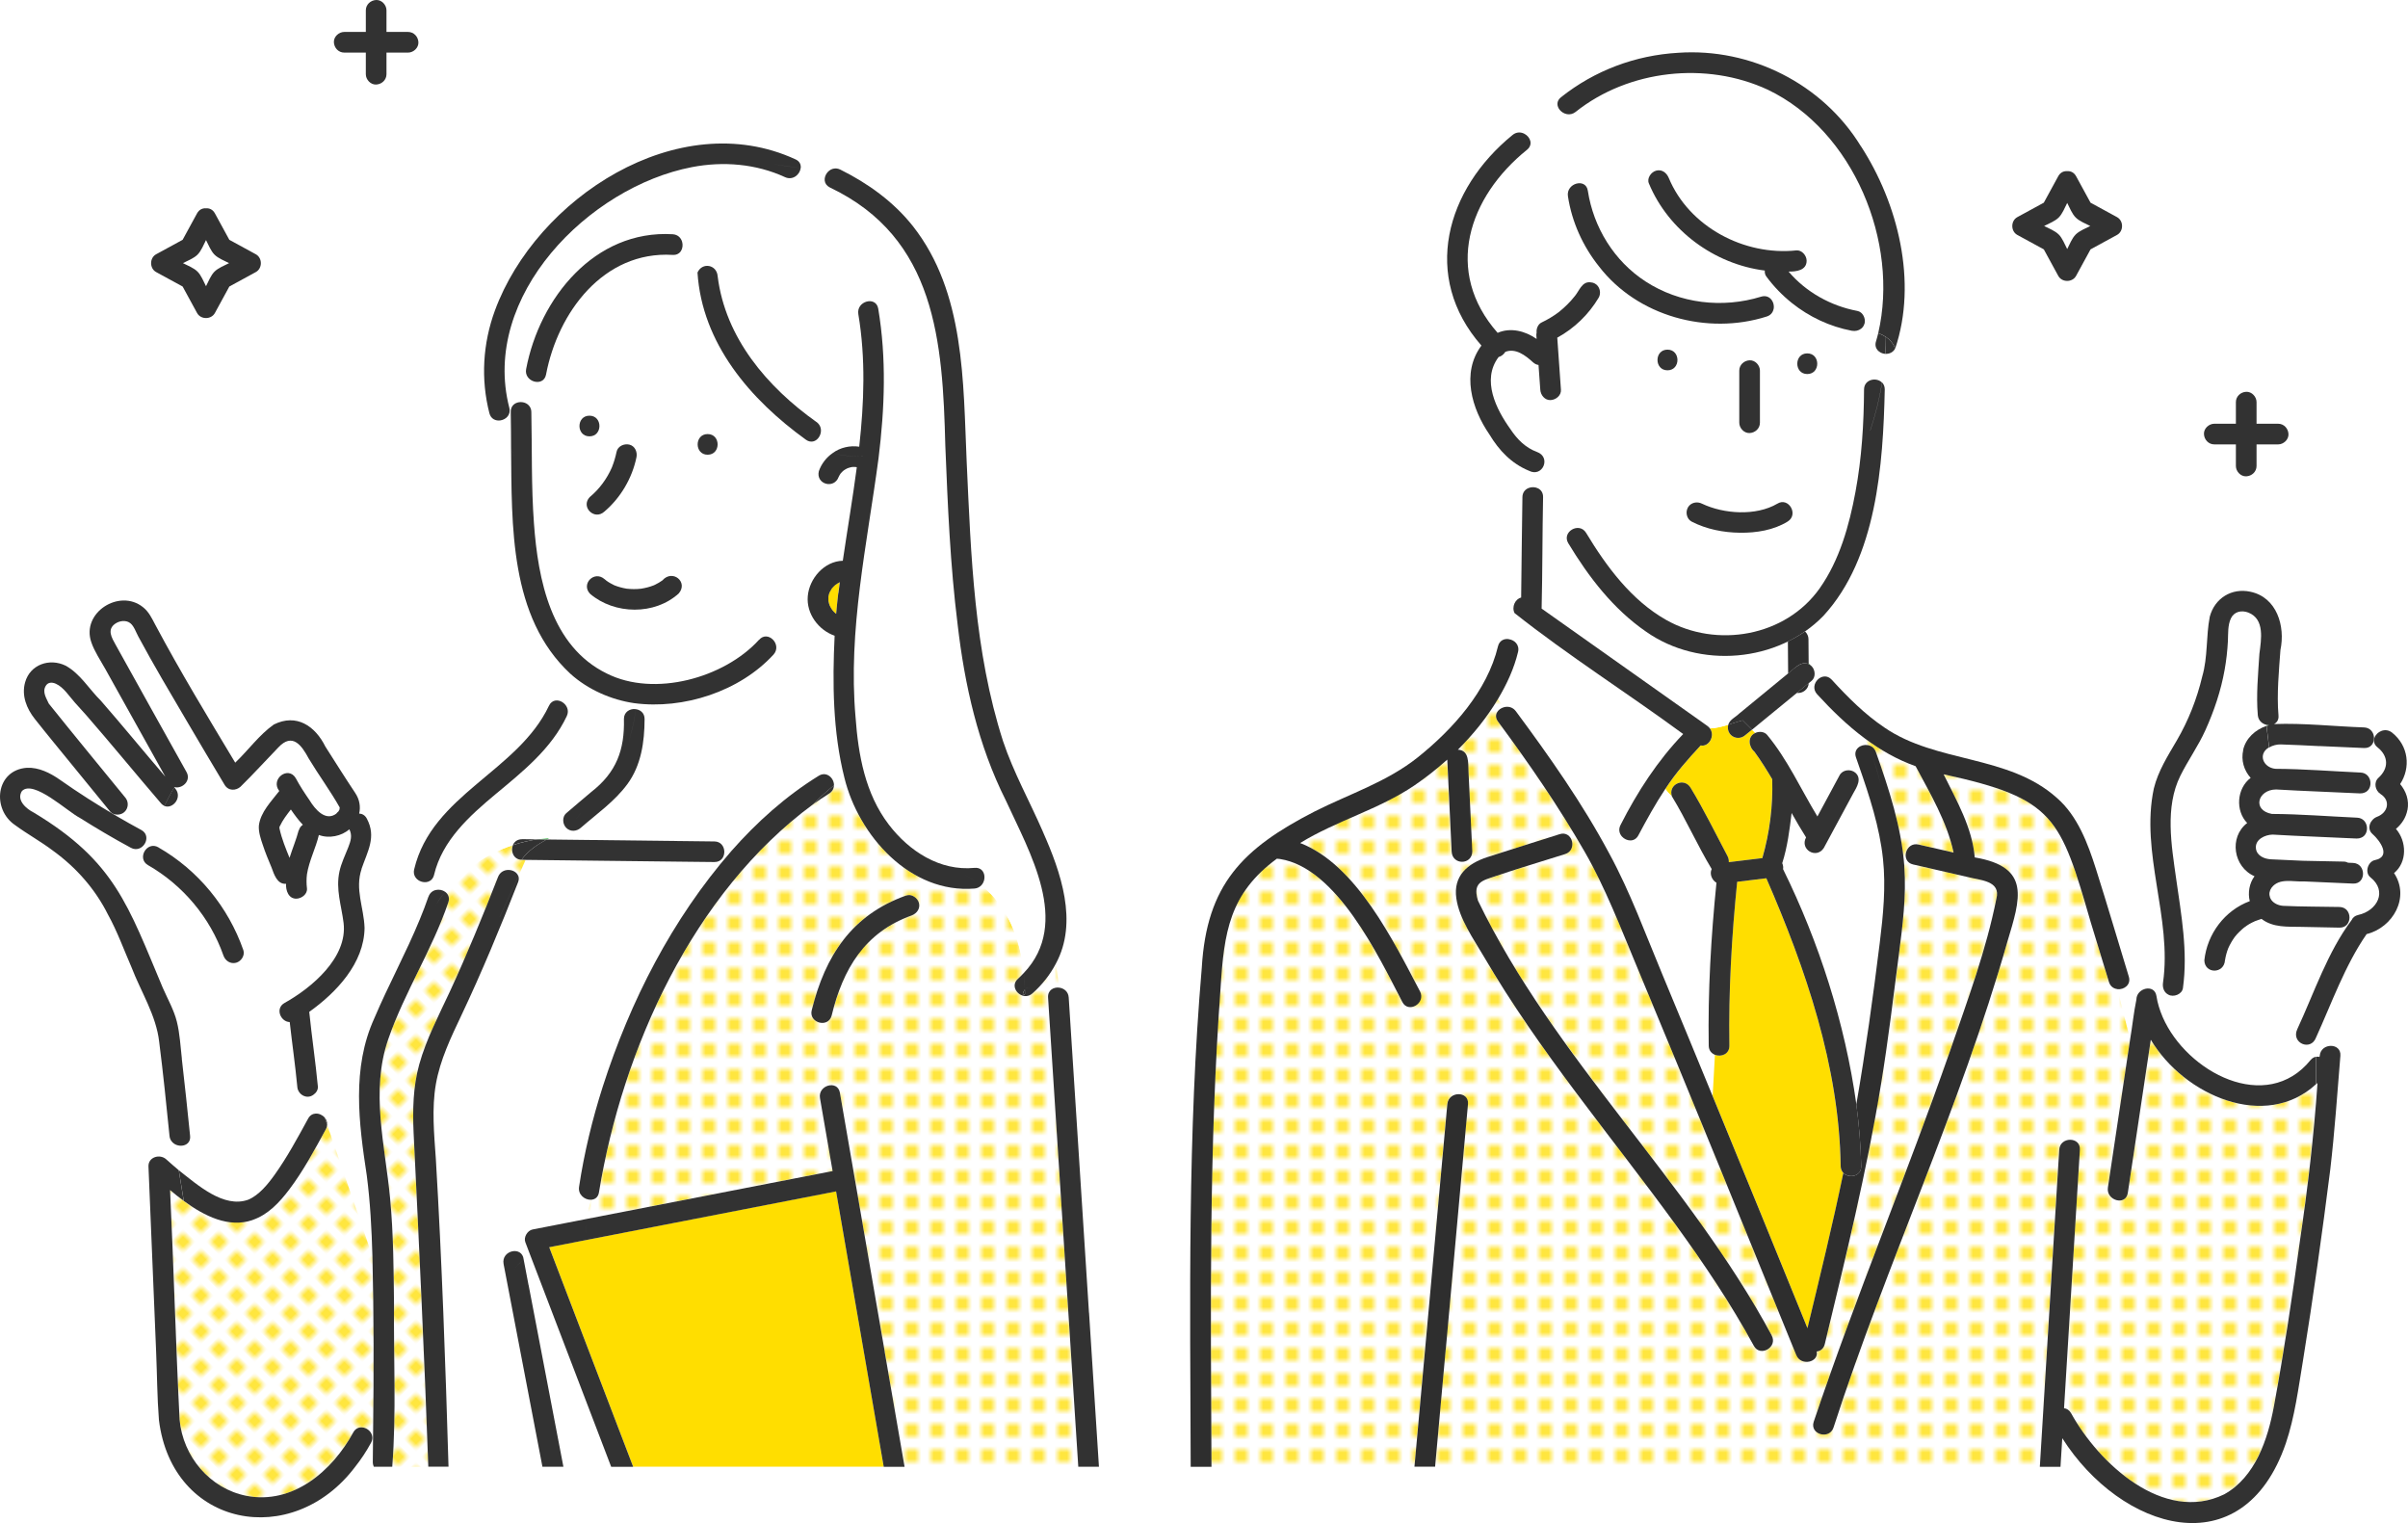 <?xml version="1.0" encoding="UTF-8"?><svg id="_レイヤー_2" xmlns="http://www.w3.org/2000/svg" xmlns:xlink="http://www.w3.org/1999/xlink" viewBox="0 0 380 240.31"><defs><style>.cls-1{fill:none;}.cls-2{fill:#ffde00;}.cls-3{fill:#fff;}.cls-4{fill:#323232;}.cls-5{fill:#6ec878;}.cls-6{fill:#2e2e2e;}.cls-7{fill:url(#_新規パターンスウォッチ_1);}.cls-8{fill:url(#_新規パターンスウォッチ_1-2);}.cls-9{fill:url(#_新規パターンスウォッチ_1-3);}</style><pattern id="_新規パターンスウォッチ_1" x="0" y="0" width="4" height="4" patternTransform="translate(-3814.04 -13476.35) rotate(-90)" patternUnits="userSpaceOnUse" viewBox="0 0 4 4"><g><rect class="cls-1" width="4" height="4"/><rect class="cls-3" width="4" height="4"/><circle class="cls-2" cx="2" cy="2" r="1"/></g></pattern><pattern id="_新規パターンスウォッチ_1-2" patternTransform="translate(1714.6 -8082.86) rotate(-45)" xlink:href="#_新規パターンスウォッチ_1"/><pattern id="_新規パターンスウォッチ_1-3" patternTransform="translate(1714.6 -8082.86) rotate(-45)" xlink:href="#_新規パターンスウォッチ_1"/></defs><g id="design"><g><g><path class="cls-3" d="m326.22,39.3c.39-.75.75-1.71,1.34-2.3.59-.59,1.54-.95,2.3-1.34-.75-.39-1.71-.75-2.3-1.34-.59-.59-.95-1.54-1.34-2.3-.39.75-.75,1.71-1.34,2.3-.59.59-1.54.95-2.3,1.34.75.39,1.71.75,2.3,1.34.59.59.95,1.54,1.34,2.3Z"/><path class="cls-3" d="m32.51,45.15c.39-.75.75-1.71,1.34-2.3.59-.59,1.54-.95,2.3-1.34-.75-.39-1.71-.75-2.3-1.34-.59-.59-.95-1.54-1.34-2.3-.39.75-.75,1.71-1.34,2.3-.59.59-1.54.95-2.3,1.34.75.39,1.71.75,2.3,1.34.59.59.95,1.54,1.34,2.3Z"/><path class="cls-4" d="m349.43,70.12h3.41v3.41c0,.85.75,1.67,1.63,1.63.88-.04,1.63-.72,1.63-1.63v-3.41h3.41c.85,0,1.67-.75,1.63-1.63-.04-.88-.72-1.63-1.63-1.63h-3.41v-3.41c0-.85-.75-1.67-1.63-1.63-.88.04-1.63.72-1.63,1.63v3.41h-3.41c-.85,0-1.67.75-1.63,1.63.04.88.72,1.63,1.63,1.63Z"/><path class="cls-4" d="m318.35,37.07c1.39.76,2.78,1.52,4.18,2.28.76,1.39,1.52,2.78,2.28,4.18.58,1.06,2.23,1.06,2.81,0,.76-1.39,1.52-2.78,2.28-4.18,1.39-.76,2.78-1.52,4.18-2.28,1.06-.58,1.06-2.23,0-2.81-1.39-.76-2.78-1.52-4.18-2.28-.76-1.39-1.52-2.78-2.28-4.18-.34-.61-.87-.83-1.4-.79-.53-.04-1.07.18-1.41.79-.76,1.39-1.52,2.78-2.28,4.18-1.39.76-2.78,1.52-4.18,2.28-1.06.58-1.06,2.23,0,2.81Zm4.23-1.41c.75-.39,1.71-.75,2.3-1.34.59-.59.95-1.54,1.34-2.3.39.75.75,1.71,1.34,2.3.59.59,1.54.95,2.3,1.34-.75.39-1.71.75-2.3,1.34-.59.59-.95,1.54-1.34,2.3-.39-.75-.75-1.71-1.34-2.3-.59-.59-1.54-.95-2.3-1.34Z"/><path class="cls-4" d="m54.32,8.3h3.41v3.41c0,.85.75,1.67,1.63,1.63.88-.04,1.63-.72,1.63-1.63v-3.41h3.41c.85,0,1.67-.75,1.63-1.63-.04-.88-.72-1.63-1.63-1.63h-3.41V1.63c0-.85-.75-1.67-1.63-1.63-.88.04-1.63.72-1.63,1.63v3.41h-3.41c-.85,0-1.67.75-1.63,1.63.04.88.72,1.63,1.63,1.63Z"/><path class="cls-4" d="m24.64,42.93c1.39.76,2.78,1.52,4.18,2.28.76,1.39,1.52,2.78,2.28,4.18.58,1.06,2.23,1.06,2.81,0,.76-1.39,1.52-2.78,2.28-4.18,1.39-.76,2.78-1.52,4.18-2.28,1.06-.58,1.06-2.23,0-2.81-1.39-.76-2.78-1.52-4.18-2.28-.76-1.39-1.52-2.78-2.28-4.18-.34-.61-.87-.83-1.4-.79-.53-.04-1.07.18-1.41.79-.76,1.39-1.52,2.78-2.28,4.18-1.39.76-2.78,1.52-4.18,2.28-1.06.58-1.06,2.23,0,2.81Zm4.23-1.41c.75-.39,1.71-.75,2.3-1.34.59-.59.95-1.54,1.34-2.3.39.75.75,1.71,1.34,2.3.59.59,1.54.95,2.3,1.34-.75.39-1.71.75-2.3,1.34-.59.59-.95,1.54-1.34,2.3-.39-.75-.75-1.71-1.34-2.3-.59-.59-1.54-.95-2.3-1.34Z"/></g><g><path class="cls-5" d="m130.71,94.1s0,.01,0,.02c0,0,0,0,0,0,0,0,0-.01,0-.01Z"/><path class="cls-5" d="m131.87,96.79c-.07-.06-.07-.05,0,0h0Z"/><path class="cls-5" d="m44.07,130.54s0,0,0-.01c-.05.13-.02.09,0,.01Z"/><path class="cls-5" d="m130.72,94.15s0-.03,0-.03c-.05.26,0,.12,0,.03Z"/><path class="cls-5" d="m44.08,130.51s0-.02,0-.02c0,.01,0,.02-.01.03,0,0,0,0,0,0,0,0,0,0,0-.01Z"/><path class="cls-5" d="m101.17,92.89c-.13.01-.09.01,0,0h0Z"/><path class="cls-5" d="m44.1,130.45s0-.07-.02-.08c0,0,0,.06,0,.12,0,0,0,0,0,0,0-.01,0-.02.01-.03Z"/><path class="cls-5" d="m44.08,130.54s0-.01,0-.01c0,0,0,0,0,.01,0,.01,0,.02,0,.04,0,0,0-.02,0-.03Z"/><path class="cls-5" d="m43.45,138.09c.03.28.07.29.03.16-.02-.05-.02-.11-.03-.16Z"/><path class="cls-5" d="m44.06,130.5s0,.01,0,.02c0,0,0,0,0,0,0,0,0-.02-.01-.02Z"/><path class="cls-2" d="m132.52,91.85c-.25.12-.47.27-.7.43-.2.17-.38.36-.55.56-.12.2-.24.41-.36.61-.08.22-.15.44-.19.66,0,0,0,.02,0,.04,0,.15-.01.57,0,.62,0,.01,0,.03,0,.04,0,0,0,0,0,0,.05.23.11.46.18.68.13.27.27.54.45.78.15.18.35.36.53.53.01.01.02.02.04.03,0,0,.02,0,.02.01.15-1.67.34-3.34.57-5Z"/><path class="cls-2" d="m138.78,227.48c-2.28-13.17-4.56-26.34-6.84-39.51-15.09,2.94-30.18,5.88-45.27,8.81,4.42,11.55,8.84,23.1,13.25,34.65h39.53c-.23-1.32-.46-2.64-.68-3.96Z"/><path class="cls-7" d="m169.64,223.38c-1.42-22-2.83-43.99-4.25-65.99-.07-1.15.88-1.66,1.77-1.55l-.54-3.79c-.9,1.74-2.15,3.31-3.68,4.68-1.56,1.39-3.87-.9-2.3-2.3.34-.3.64-.61.94-.93-.55-5.29-2.51-10.56-6.73-13.81-.26.27-.61.47-1.06.51-10.15.84-18.3-8.32-20.55-17.49-.56.38-1.1.78-1.63,1.2,0,.49-.23.97-.76,1.31-.89.55-1.75,1.13-2.59,1.73-.36.36-.72.71-1.08,1.07.36-.36.72-.72,1.08-1.07-18.85,13.9-30.01,38.51-33.73,61.18-.12.81-.67,1.16-1.28,1.17-.26,1.01-.6,2-.75,3.03,12.96-2.52,25.93-5.05,38.89-7.57-.66-3.83-1.33-7.67-1.99-11.5-.36-2.05,2.78-2.93,3.14-.87,3.41,19.68,6.81,39.35,10.22,59.03h27.4c-.17-2.69-.35-5.37-.52-8.06Zm-25.77-78.94c-3.14,1.21-5.89,2.94-8.02,5.54-2.34,2.87-3.67,6.66-4.61,10.27-.53,2.03-3.67,1.16-3.14-.87,1.1-4.2,2.67-8.32,5.45-11.7,2.48-3.02,5.85-4.99,9.45-6.37.83-.32,1.79.35,2,1.14.25.91-.32,1.69-1.14,2Z"/><path class="cls-8" d="m58.87,203.27c-.03-1.69-.06-3.37-.1-5.06l-7.15-20.76c-.01.23-.06.46-.19.7-1.78,3.26-3.56,6.59-5.81,9.56-4.63,6.56-10.32,6.57-16.63,1.77l.1.59-.1-.59c-.74-.55-1.46-1.12-2.15-1.7.57,12.07.89,24.16,1.5,36.22.53,5.81,4.78,10.89,10.53,12.02,7.36,1.44,13.58-3.94,16.87-9.99.69-1.28,2.25-.88,2.82.09l.31-.34c.1-7.5.11-15.01,0-22.51Z"/><path class="cls-3" d="m127.18,69.39c-8.79-6.34-16.4-15.2-17.12-26.39-.37-2.42.6-4.85,3.12-6.36-1.85.62-3.69,1.23-5.54,1.5.29.96-.2,2.15-1.49,2.08-10.91-.64-18.12,9.07-19.98,18.88-.2,1.08-1.16,1.35-1.96,1.07-.3,1.28-.55,2.54-.76,3.8.24.26.39.6.4,1.04.12,5.86-.01,11.72.41,17.56.65,8.89,2.69,19.41,11.51,23.71,7.5,3.76,18.5.71,24-5.32,1.38-1.59,3.67.73,2.3,2.3-5.35,5.85-14.25,8.72-22.01,7.69.09.31.14.62.16.93.77.05,1.5.57,1.5,1.56-.01,3.6-.53,7.32-2.72,10.28-2,2.72-4.83,4.69-7.35,6.89-.66.58-1.65.66-2.3,0,0,0,0,0,0,0-.83.61-1.73,1.1-2.63,1.6.59-.04,1.18-.07,1.77-.07-.6,0-1.19.03-1.77.07-.15.08-.3.17-.46.26,8.83.1,17.65.21,26.48.31,1,.01,1.52.76,1.56,1.54h1.1c4.03-4.59,8.6-8.68,13.81-11.9,1.25-.77,2.42.37,2.41,1.51.52-.42,1.06-.82,1.63-1.2-1.84-7.26-1.91-14.96-1.54-22.4-2.55-.89-4.47-3.46-4.24-6.22.23-2.81,2.6-5.54,5.53-5.61.72-4.91,1.56-9.83,2.21-14.76-.06-.01-.11-.02-.17-.03-.2-.02-.41-.02-.61,0-.23.04-.46.11-.68.19-.22.1-.42.23-.62.36-.16.14-.31.29-.46.45-.12.18-.23.36-.32.55-.72,2.01-3.64,1.17-3.13-.9.4-1.16,1.17-2.16,2.18-2.85-1.19-.34-2.29-.91-3.13-1.83-.34.06-.71,0-1.08-.27Zm-34.16-3.79c2.1,0,2.1,3.26,0,3.26s-2.1-3.26,0-3.26Zm.05,12.83c1.53-1.27,2.72-2.9,3.51-4.72,0,0,0,0,0,0,0,0,0,0,0-.01.31-.78.55-1.58.72-2.41.18-.89,1.19-1.32,2-1.14.9.2,1.31,1.17,1.14,2-.68,3.3-2.51,6.4-5.07,8.58-.69.59-1.61.64-2.3,0-.61-.56-.65-1.75,0-2.3Zm14.05,15.21c-3.81,3.48-10.15,3.36-14.01.06-1.46-1.56.68-3.74,2.3-2.3,0,0,.27.21.24.2.4.3.85.54,1.29.76.63.25,1.29.43,1.96.54.76.08,1.52.08,2.27,0,.7-.11,1.36-.28,2.02-.54.07-.03.22-.1.21-.1.4-.19.77-.42,1.13-.67,1.59-1.82,4.13.25,2.58,2.06Zm4.56-21.89c-2.1,0-2.1-3.26,0-3.26s2.1,3.26,0,3.26Z"/><path class="cls-3" d="m164.7,141.64c-2.18-10.08-8.68-18.59-10.97-28.66-3.44-13.93-3.94-28.36-4.55-42.63-.43-16.45-1.45-32.78-18.22-40.77-1-.5-1-1.52-.49-2.24-1.32-.38-2.72-.62-4.12-.82-.11,1-1.24,2-2.47,1.43-4.58-2.11-9.77-2.52-14.69-1.58-16.28,3.13-33.36,20.35-28.82,37.96.28,1.1-.51,1.86-1.38,2,.47,1.51,1.14,2.93,1.65,4.33,0-1.9,0-3.79-.05-5.65-.03-1.66,1.98-2,2.85-1.04.21-1.25.46-2.51.76-3.8-.74-.25-1.36-.96-1.18-1.94,2.13-11.19,10.83-22,23.12-21.27.81.05,1.3.57,1.49,1.18,1.85-.27,3.69-.89,5.54-1.5-2.52,1.51-3.49,3.94-3.12,6.36.76-1.68,3.03-1.25,3.18.57,1.21,9.76,7.83,17.49,15.58,23.01,1.32.94.62,2.85-.56,3.08.84.92,1.94,1.49,3.13,1.83,1.19-.88,2.75-1.23,4.19-1.01.78-6.96,1.03-13.93-.14-20.91-.34-2.05,2.8-2.93,3.14-.87,1.31,7.84,1.02,15.74.05,23.6-1.8,13.56-4.84,27.08-3.63,40.84.43,5.98,1.52,12.08,5.24,16.96,3.21,4.22,8.07,7.37,13.53,6.84,1.63-.16,1.97,1.79,1.06,2.75,4.22,3.26,6.18,8.52,6.73,13.81,3.07-3.27,4.02-7.33,3.12-11.86Z"/><path class="cls-2" d="m268.38,117.63c-2.02,2.19-3.98,4.39-5.57,6.85.27.43.62.81,1.02,1.18-.63-1.87,1.87-3.06,2.93-1.39,2.13,3.51,3.94,7.2,5.85,10.83.16.3.22.62.2.94,1.76-.21,3.53-.43,5.29-.64,1.16-4.05,1.69-8.27,1.56-12.45-.88-1.48-1.79-2.96-2.81-4.34-.92-.79-1.13-2.38.14-2.96-.17-.17-.34-.34-.51-.51l-1.03.84c-1.25,1.12-3.13.04-2.72-1.62-.96.3-1.92.54-2.9.58.87,1.15-.14,2.97-1.45,2.69Z"/><path class="cls-3" d="m297.15,135.55c-.54-5.05-2.15-9.97-3.82-14.75-.13.41-.33.77-.57,1.11,1.11.94.25,2.31-.33,3.3-1.54,2.86-3.09,5.73-4.63,8.59-1.16,1.81-3.84.25-2.8-1.67-.8-1.26-1.55-2.55-2.28-3.85-.32,2.66-.66,5.36-1.48,7.92.13.3.19.62.13.94,5.67,11.5,9.77,24.31,11.57,37.13,1.46-8.46,2.64-16.96,3.7-25.5.54-4.39.98-8.81.51-13.23Z"/><path class="cls-3" d="m293.71,51.87c.96.2,1.88.39,2.69.7,3.32-14.34-3.89-31.92-17.42-38.4-9.7-4.5-21.96-3.17-30.34,3.5-.87.69-1.93.35-2.49-.31-2.24.93-4.09,2.21-5.57,3.78.9.48,1.4,1.66.41,2.5-9.28,7.51-13.19,19.18-4.65,28.9,2.05-.9,4.38-.28,6.15.96-.01-.33-.09-.67,0-.99-.07-.63.22-1.34.79-1.61.95-.45,1.85-.99,2.69-1.62.94-.74,1.79-1.59,2.54-2.53.7-.83,1.12-2.31,2.42-2.19.53-.82,1.02-1.64,1.43-2.49-2.55-3.2-4.29-7.02-4.91-11.09-.31-2.05,2.83-2.93,3.14-.87.89,5.8,4.15,11.11,9.11,14.32,5.38,3.49,12.14,4.28,18.24,2.4,1.38-.42,2.21.91,1.96,2,1.02-.15,1.97-.44,2.89-1-1.52-1.21-2.88-2.62-4.04-4.2-.2-.27-.26-.59-.23-.92-7.94-1-15.19-6.28-18.3-13.76-.34-.82.37-1.79,1.14-2,.92-.26,1.67.33,2,1.14,3.22,7.75,11.95,12.31,20.13,11.44.88-.09,1.63.82,1.63,1.63,0,1.54-1.66,1.72-2.85,1.71,2.73,3.23,6.64,5.41,10.85,6.21,1.24.24,1.6,2.1.61,2.81Z"/><path class="cls-3" d="m243.52,78.45c-.12,5.86-.1,11.73-.23,17.59,8.52,6.03,17.03,12.05,25.55,18.08.08.05.15.1.22.16.27.19.6.39.78.66.98-.04,1.93-.29,2.9-.58.23-.81,1.14-1.18,1.71-1.75,2.57-2.11,5.15-4.22,7.72-6.34-.01-1.69-.03-3.37-.04-5.06-15.11,7.04-27.21-2.68-34.64-15.48-1.09-1.8,1.73-3.44,2.81-1.64,3.19,5.29,7.14,10.62,12.62,13.73,7.98,4.52,18.85,2.65,24.24-4.98,3.14-4.44,4.67-9.94,5.65-15.23.98-5.32,1.32-10.74,1.35-16.14,0-1.63,1.97-1.99,2.84-1.09.25-1.51.41-3.02.5-4.54-.94-.07-1.83-.83-1.46-1.99.13-.43.24-.86.35-1.29-.81-.3-1.73-.5-2.69-.7-.4.31-.94.43-1.47.33-3.49-.66-6.73-2.19-9.46-4.38-.93.55-1.88.84-2.89,1-.12.5-.46.95-1.09,1.14-9.35,2.97-20.39-.05-26.44-7.9-.41.85-.9,1.67-1.43,2.49,1.2-.03,1.95,1.43,1.34,2.43-1.56,2.62-3.84,4.84-6.53,6.3.19,2.74.39,5.48.58,8.22.06.91-.8,1.59-1.63,1.63-.92.04-1.57-.78-1.63-1.63-.09-1.3-.18-2.61-.28-3.91-.3-.04-.61-.17-.89-.44-1.19-1.07-2.73-2.26-4.35-1.63-.23.38-.61.69-1.04.81-.02.02-.04.04-.06.06-2.63,3.58-.36,8.17,1.91,11.33,1.04,1.58,2.37,2.92,4.18,3.59,2.3.82.89,4.1-1.26,2.97l-.07,2.74c.97-.41,2.33.07,2.31,1.43Zm41.69-22.69c2.1,0,2.1,3.26,0,3.26s-2.1-3.26,0-3.26Zm-10.73,2.72c0-.91.75-1.59,1.63-1.63.88-.04,1.63.78,1.63,1.63v8.22c-.08,2.13-3.18,2.15-3.26,0v-8.22Zm-8.1,21.59c.46-.79,1.45-.99,2.23-.58,3.43,1.62,8.5,1.96,11.87,0,1.79-1.11,3.42,1.71,1.64,2.81-2.21,1.37-4.96,1.8-7.52,1.77-2.62-.04-5.3-.55-7.64-1.76-.78-.41-1.01-1.5-.58-2.23Zm-3.22-24.9c2.1,0,2.1,3.26,0,3.26s-2.1-3.26,0-3.26Z"/><path class="cls-5" d="m285.71,104.97l-.3-.36c0,.06,0,.12,0,.18.1.05.2.11.3.18Z"/><path class="cls-3" d="m285.88,107.41c-.15.12-.3.25-.45.37-.02.96-.95,1.68-1.89,1.55-2.36,1.93-4.71,3.87-7.07,5.8.17.17.34.34.51.51.61-.29,1.41-.23,1.86.3,3.23,3.89,5.33,8.58,7.94,12.88,1.17-2.17,2.33-4.33,3.5-6.5.47-.89,1.73-1.03,2.47-.42.24-.34.44-.71.57-1.11-.15-.42-.3-.85-.44-1.27-.46-1.32.77-2.13,1.85-1.95-.16-.36-.32-.72-.48-1.08-2.72-2.03-5.18-4.43-7.5-6.95-.88-.96-.33-2.21.56-2.65l-1.18-1.4c.32.62.29,1.47-.26,1.93Z"/><path class="cls-5" d="m358.05,114.42c-.13,0-.26-.03-.39-.06l.02.18c.12-.04.24-.09.37-.13Z"/><path class="cls-3" d="m375.13,128.88c1.71-.65,2.2-2.56.55-3.59-.85-.53-1.13-1.83-.33-2.56,1.66-1.52,1.58-3.43-.16-4.82-.55-.44-.65-.99-.48-1.48h-.06c.02.83-.5,1.65-1.57,1.6-2.34-.1-4.69-.21-7.03-.31-2.05-.09-4.1-.23-6.14-.27-.58-.01-1.26.15-1.81.48l.03.26-.03-.26c-1.82,1.07-.91,3.2,1,3.39,4.47.02,8.96.39,13.44.59,1.85.08,2.06,2.63.64,3.16-.21.09-.45.14-.73.13-4.41-.22-8.83-.36-13.24-.62-2.89.02-3.84,3.28-.66,3.86,4.47.02,8.97.39,13.44.59,1.85.08,2.06,2.63.64,3.16-.21.09-.45.14-.73.13-4.41-.22-8.83-.36-13.24-.62-1.22.03-2.81.77-2.63,2.21.14,1.16,1.36,1.64,2.38,1.69,1.66.08,3.33.16,5,.23,2.15.04,4.29.09,6.44.13.28,0,.53.07.73.18.26.01.52.02.78.03,2.09.09,2.1,3.35,0,3.26-2.57-.11-5.14-.23-7.7-.34-1.75.1-3.93-.61-5.15.97,0,.02-.18.31-.22.38-.1.34-.16.39-.12.88-.02-.24.07.27.1.34.07.13.14.26.22.39-.02-.03-.12-.14,0,0,.4.52,1.09.83,1.81.89,2.97.14,5.95.12,8.92.18,2.1.04,2.1,3.3,0,3.26-2.01-.04-4.01-.08-6.02-.12-2.17-.05-4.47.15-6.29-1.26-.38.15-.79.25-1.17.41.04,0,.06-.02.09-.02.09-.03.15-.04,0,0-.57.24-1.13.56-1.61.95-.03.03-.04.05-.04.04.02-.02.07-.07.11-.12-.57.48-1.14.99-1.6,1.59-.4.55-.74,1.14-1.02,1.76-.24.61-.41,1.26-.52,1.91,0,0,0-.01,0-.02.03-.15.1-.26,0,0-.13,2.21-3.19,2.21-3.27.05.44-4.19,3.23-7.89,7.17-9.35-.34-1.3-.07-2.83.75-3.93-3.35-1.44-4.09-6.15-1.16-8.4-1.9-1.94-1.65-5.46.55-7.12-2.6-2.81-1.04-7.13,2.51-8.2l-.02-.18c-.66-.15-1.27-.65-1.36-1.5-.28-3.22.05-6.49.25-9.71.28-2.24.89-5.48-1.76-6.51-1.06-.4-2.23-.15-2.74.93-.5,1.08-.41,2.42-.47,3.58-.07,1.52-.25,3.05-.52,4.55-.58,3.28-1.66,6.47-3.03,9.5-1.13,2.51-2.74,4.74-3.96,7.21-2.45,4.95-1.4,10.96-.66,16.21.81,5.72,1.87,11.52,1.07,17.3-.15.98-1.49,1.47-2.29,1.02l-.9,3.54c3.8,8.72,16.37,15.34,23.34,6.77.26-.32.56-.47.86-.52v-3.01c-.83,2.19-3.97.84-2.95-1.34,2.69-5.81,4.72-12.06,8.59-17.24.17-.36.5-.66,1.03-.78,3-.67,4.65-3.77,1.92-5.94-.95-.75-.41-2.49.72-2.72,2.62-.54.78-3.09-.39-4.11-1-.88-.34-2.32.72-2.72Z"/><path class="cls-7" d="m365.49,171.08v.56-.56c-7.98,7.36-20.78,1.84-26.08-7.01-1.21,8.06-2.42,16.13-3.63,24.19-.31,2.07-3.45,1.18-3.14-.87,1.17-7.8,2.34-15.6,3.51-23.4l-2.01-7.92c-.58-.06-1.12-.41-1.34-1.12-.96-3.14-1.91-6.27-2.87-9.41-4.79-16.54-5.68-19.57-23.22-23.36,2.05,4.13,4.54,8.43,4.91,13.11,8.92,1.52,7.2,6.46,5.15,13.3-7.43,26.12-19.07,50.84-27.43,76.64-.63,2-3.77,1.14-3.14-.87,6.65-19.8,14.75-39.09,21.62-58.82,2.69-7.81,5.6-15.61,7.21-23.72.76-2.88-2.56-2.92-4.5-3.44-2.88-.66-5.77-1.33-8.65-1.99-2.05-.47-1.17-3.61.87-3.14,1.84.42,3.69.84,5.53,1.26-1.06-4.91-3.67-9.25-5.99-13.62-2.94-1.05-5.59-2.57-8.04-4.4.16.35.32.71.48,1.08.55.09,1.06.43,1.29,1.09,2.05,5.84,4.02,11.83,4.49,18.04.35,4.67-.26,9.34-.86,13.96-2.23,20.78-6.61,41.2-11.69,61.44-.18.73-.7,1.09-1.27,1.15.36,1.72-2.5,2.37-3.23.56-8.36-20.53-16.71-41.07-25.25-61.53-2.51-6-4.85-12.15-8.09-17.8-4.1-7.15-8.82-13.99-13.72-20.62-.75-1.02-.02-2,.94-2.27l-.98-1.34c-1.73,2.9-3.9,5.59-6.33,8.01,1.83.1,1.6,2.12,1.67,3.44.2,4.21.4,8.43.6,12.64-.07,2.14-3.14,2.16-3.26,0-.23-4.84-.47-9.67-.69-14.51-1.66,1.49-3.41,2.86-5.2,4.08-5.57,3.78-12.29,5.54-18.02,9.08,8.83,3.37,14.72,15.43,18.93,23.43.94,1.87-1.87,3.52-2.81,1.64-3.81-7.35-10.37-21.14-19.3-22.55-.16-.02-.33-.03-.49-.05-7.5,5.54-8.32,11.63-8.88,20.36-1.85,25.14-1.55,50.4-1.44,75.6h32.05c1.13-12.47,2.26-24.95,3.39-37.42.6-6.6,1.2-13.2,1.79-19.8.19-2.07,3.45-2.09,3.26,0-1.73,19.07-3.46,38.15-5.19,57.22h95.43c1.02-16.68,2.04-33.36,3.06-50.04.13-2.09,3.39-2.09,3.26,0-.83,13.6-1.66,27.2-2.5,40.79.43.05.83.29,1.11.78,4.33,7.9,14.62,17.46,24.16,12.81,4.91-2.71,6.89-8.71,7.85-13.89,1.61-8.7,2.92-17.45,4.12-26.22,1.21-8.23,2.18-16.5,2.76-24.8-.07.07-.15.13-.22.2Zm-88.71,41.3c-12.05-21.91-30.05-39.81-42.6-61.4-1.64-2.8-3.89-5.94-4.36-9.21-.51-3.57,1.77-5.49,4.9-6.51,3.79-1.24,7.61-2.42,11.41-3.62,2.01-.64,2.86,2.51.87,3.14-3.94,1.25-7.91,2.42-11.82,3.76-.75.26-1.69.55-2.04,1.35-.31.69-.11,1.55.09,2.23.5,1.69,1.54,3.27,2.39,4.8,12.62,22.65,31.56,41.05,43.98,63.82,1,1.84-1.81,3.49-2.81,1.64Z"/><path class="cls-3" d="m269.64,164.99c-.14-8.57.36-17.18,1.22-25.71-.72-.41-1.13-1.42-.75-2.16-2.24-3.71-4.01-7.75-6.28-11.47-.39-.37-.74-.75-1.02-1.18-1.57,2.35-2.93,4.84-4.26,7.33-.61,1.14-1.91.95-2.58.21l-2.01,2.65c3.32,6.09,5.71,12.69,8.38,19.08,2.66,6.39,5.3,12.79,7.93,19.19l.36-6.5c-.54-.21-.98-.69-.99-1.44Z"/><path class="cls-2" d="m290.46,184c-.21-15.69-5.53-31.21-11.73-45.42-1.53.19-3.07.37-4.6.56-.87,8.57-1.37,17.24-1.23,25.86.02,1.34-1.3,1.82-2.27,1.44l-.36,6.5c5.02,12.2,10,24.41,14.97,36.63,1.95-8.15,3.96-16.29,5.66-24.49-.25-.26-.42-.61-.43-1.08Z"/><path class="cls-3" d="m260.63,121.9c1.52-2.15,3.22-4.14,4.99-6.07-8.77-6.45-18.12-12.35-26.61-19.08l-.95,4.09c.89.12,1.73.88,1.46,2.01-.63,2.63-1.78,5.09-3.16,7.41l.98,1.34c.64-.17,1.38-.04,1.87.63,5.29,7.16,10.54,14.58,14.74,22.45l2.01-2.65c-.42-.46-.61-1.14-.23-1.85,1.5-2.83,3.04-5.65,4.89-8.27Z"/><path class="cls-3" d="m79.46,199.44c-.4-2.17,2.95-2.91,3.17-.7.32-.28.66-.56.98-.88-.24-.62-.48-1.25-.71-1.87-.3-.78.33-1.85,1.14-2,2.82-.55,5.64-1.1,8.46-1.65.15-1.04.49-2.03.75-3.03-.95.02-2.05-.79-1.86-2.04.81-5.36,2.09-10.64,3.74-15.81,4.33-13.49,10.93-26.43,20.27-37.15h-1.1c.05.85-.47,1.73-1.56,1.72-1.26-.01-2.51-.03-3.77-.04-8.67-.1-17.34-.2-26.01-.3l-1.16,2.55c.1.28.1.62-.05,1-2.78,7.09-5.7,14.14-8.96,21.03-1.64,3.46-3.33,6.98-4,10.78-.69,3.88-.28,7.94-.01,11.84.96,16.17,1.52,32.38,2,48.56h14.82c-2.04-10.67-4.09-21.34-6.13-32Z"/><path class="cls-9" d="m67.11,218.79c-.48-13.35-1.24-26.69-1.84-40.03-.16-3.63-.1-7.28.89-10.8,1.12-4,3.09-7.72,4.82-11.47,2.75-5.94,5.23-12.02,7.62-18.12.61-1.56,2.77-1.31,3.19-.13l1.16-2.55c-.22,0-.44,0-.66-.02-.14.19-.27.38-.4.59.12-.21.26-.4.4-.59-1.28-.07-1.73-1.39-1.35-2.32-4.24,1.4-7.96,3.96-10.7,7.38.48.34.75.92.5,1.65-2.52,7.46-6.9,14.15-9.47,21.57-2.86,8.24-.49,16.85.29,25.23.52,5.53.54,11.12.61,16.67-.07,8.5.38,17.15-.28,25.59h5.7c-.24-4.21-.29-8.44-.48-12.65Z"/><path class="cls-5" d="m86.15,132.47s.07,0,.11,0c.15-.09.3-.17.46-.26-.68.05-1.35.13-2.02.24.49,0,.97.01,1.46.02Z"/><path class="cls-3" d="m100.06,110.95c-3.6-.52-7.31-2.15-10.07-4.64-.19,1.66-.6,3.13-1.24,4.49.68.42,1.13,1.29.7,2.21-2.43,5.15-6.93,8.73-11.21,12.29-4.14,3.44-8.44,7.31-9.73,12.75-.28,1.17-1.42,1.38-2.26.97v6.05c.48-1.17.94-2.35,1.35-3.55.42-1.25,1.83-1.37,2.64-.79,2.75-3.42,6.46-5.98,10.7-7.38.53-1.41,2.54-.79,3.75-.9.67-.11,1.34-.19,2.02-.24.9-.5,1.8-1,2.63-1.6-.59-.59-.66-1.72,0-2.3,1.3-1.14,2.65-2.22,3.96-3.36,3.95-3.07,5.27-6.62,5.15-11.52,0-1.1.91-1.62,1.76-1.56-.02-.31-.07-.62-.16-.93Z"/><path class="cls-3" d="m54.91,133.75c.39-1,.68-1.88.18-2.87-1.22,1.08-3.2,1.5-4.81.9-.5,2.11-1.54,4.04-1.88,6.2-.08.74-.08,1.48,0,2.22.1.91-.83,1.59-1.63,1.63-1.28.04-1.73-1.3-1.67-2.35-1.43.12-1.9-1.52-2.29-2.57-.5-1.18-.98-2.37-1.39-3.59-.31-.94-.68-2.02-.61-3.02.26-2.15,1.96-3.82,3.22-5.46-1.46-1.86,1.42-4.05,2.61-2.01.63,1.19,1.38,2.33,2.15,3.44.86,1.43,2.54,3.45,4.29,2.11-.18.14.26-.32.26-.28.07-.1.13-.2.18-.3.03-.07.03-.28.05-.36-1.45-2.58-3.35-5.16-4.9-7.74-1.13-2.11-2.58-4.09-4.78-1.74-2.01,2.06-3.94,4.2-5.98,6.21-.7.61-1.89.72-2.51-.31-2.02-3.37-4.03-6.76-6.02-10.15-2.58-4.39-5.19-8.77-7.6-13.26-.35-.64-.65-1.6-1.23-2.07-.68-.55-1.7-.42-2.39.05-1.36.93-.57,2.23.05,3.34,3.72,6.7,7.45,13.38,11.18,20.07.79,1.41-.7,2.7-1.89,2.39,0,0,0,.01-.01.02,1.42,1.3-.11,3.56-1.58,2.93,0,.01-.01.03-.02.04,0-.01.01-.03.02-.04-.2-.09-.39-.23-.56-.43-3.95-4.6-7.78-9.29-11.76-13.86-.6-.67-1.21-1.33-1.81-2.01-.88-.99-1.76-2.41-3-2.97-.63-.29-1.26-.23-1.6.33-.58.97.09,1.93.48,2.8,3.96,4.94,7.99,9.84,12,14.74,1,1.09.25,2.88-1.3,2.77.02.09.05.18.08.27,1.26.74,2.53,1.46,3.82,2.15,1.85,1,.2,3.81-1.64,2.81-2.74-1.48-5.43-3.07-8.07-4.73-1.92-.97-7.3-6.09-9.12-4.22-.91,1.44.68,2.81,1.91,3.42.98.61,1.95,1.25,2.9,1.92,10.26,6.58,12.93,15.15,17.42,25.72.75,1.72,1.76,3.51,2.22,5.34.47,1.88.56,3.92.79,5.84.47,4.05.9,8.11,1.31,12.18.15,1.48-1.44,1.89-2.45,1.28l.67,4.15c2.9,2.26,7.07,6.04,10.95,4.64,1.7-.71,3.1-2.44,4.18-3.95,1.99-2.79,3.63-5.83,5.27-8.84.29-.53.73-.77,1.19-.8l-.39-2.93c-1.08.79-2.51-.06-2.55-1.32-.32-3.39-.8-6.77-1.19-10.15-1.43-.03-2.36-2.16-.81-3.02,4.26-2.38,9.96-7.15,9.31-12.62-.33-2.77-1.27-5.32-.65-8.13.29-1.32.89-2.53,1.38-3.78Zm-17.65,18.17c-.89.24-1.71-.31-2-1.14-2.1-6-6.4-11.1-11.9-14.26-1.82-1.05-.18-3.86,1.64-2.81,6.25,3.6,11.01,9.41,13.4,16.2.29.83-.33,1.78-1.14,2Z"/><path class="cls-5" d="m27.48,124.21s.01.02.02.03c0,0,0-.01.01-.02-.01,0-.02,0-.03,0Z"/><path class="cls-3" d="m83.62,197.86c-.32.31-.66.6-.98.88,2.09,10.9,4.18,21.8,6.27,32.7h7.56c-4.28-11.19-8.56-22.38-12.84-33.58Z"/><path class="cls-5" d="m45.69,135.37s0,0,0,0c0,0,0-.01,0-.02,0,0,0,0,0,.02Z"/><path class="cls-5" d="m44.08,130.59c.01.12.02.14.02.13,0-.04-.01-.1-.02-.15,0,0,0,.02,0,.02Z"/><path class="cls-6" d="m283.54,109.33c.93.14,1.86-.58,1.89-1.55-.63.52-1.26,1.03-1.89,1.55Z"/><path class="cls-6" d="m282.17,106.27c.94-.68,1.97-2.06,3.25-1.48,0-1.32-.02-2.64-.03-3.96,0-.45-.22-.89-.54-1.2-.86.6-1.77,1.12-2.71,1.58.01,1.69.02,3.38.04,5.06Z"/><path class="cls-6" d="m238.07,100.84l-1.83,7.9,1.83-7.9c-.72-.09-1.46.23-1.68,1.15-1.68,7.02-7.1,13.05-12.59,17.46-4.91,3.94-10.87,5.82-16.42,8.63-11.3,5.81-16.96,11.5-17.73,24.62-2.25,26.17-1.84,52.51-1.75,78.75h3.28c-.12-25.2-.41-50.46,1.44-75.6.55-8.72,1.38-14.84,8.88-20.36.16.03.33.03.49.05,8.93,1.41,15.49,15.19,19.3,22.55.94,1.87,3.75.23,2.81-1.64-4.21-7.99-10.1-20.06-18.93-23.43,5.73-3.53,12.45-5.3,18.02-9.08,1.79-1.22,3.54-2.59,5.2-4.08.22,4.83.46,9.67.69,14.51.11,2.15,3.19,2.15,3.26,0-.2-4.21-.4-8.43-.6-12.64-.07-1.32.16-3.35-1.67-3.44,2.43-2.42,4.6-5.11,6.33-8.01l-1.29-1.75,1.29,1.75c1.38-2.32,2.53-4.78,3.16-7.41.27-1.13-.57-1.9-1.46-2.01Z"/><path class="cls-6" d="m332.77,150.67l1.37,5.41c1.04.11,2.2-.69,1.8-1.99-1.73-5.65-3.39-11.33-5.18-16.96-1.28-4.03-2.9-8.39-6.17-11.23-7.63-6.84-18.96-5.45-27.19-11.09-3.13-2.1-5.81-4.8-8.34-7.56-1.42-1.55-3.72.76-2.3,2.3,2.32,2.53,4.78,4.93,7.5,6.95-.51-1.12-1.05-2.21-1.6-3.29.54,1.09,1.08,2.18,1.6,3.29,2.44,1.82,5.09,3.35,8.04,4.4,2.32,4.37,4.93,8.71,5.99,13.62-1.84-.42-3.69-.84-5.53-1.26-2.04-.47-2.91,2.67-.87,3.14,2.88.66,5.77,1.33,8.65,1.99,1.94.52,5.26.55,4.5,3.43-1.61,8.11-4.52,15.92-7.21,23.72-6.87,19.73-14.97,39.02-21.62,58.82-.63,2,2.51,2.86,3.14.87,8.35-25.8,20-50.52,27.43-76.64,2.04-6.81,3.77-11.79-5.15-13.3-.38-4.67-2.87-8.98-4.91-13.11,17.56,3.79,18.42,6.84,23.22,23.36.96,3.14,1.91,6.27,2.87,9.41.22.71.76,1.06,1.34,1.12l-1.37-5.41Z"/><path class="cls-6" d="m300.52,136.7c-.46-6.22-2.43-12.2-4.49-18.04-.23-.66-.74-1-1.29-1.09.84,1.95,1.58,4.01,2.04,6.34-.47-2.33-1.2-4.39-2.04-6.34-1.08-.18-2.32.63-1.85,1.95.15.42.3.84.44,1.27.1-.31.16-.63.16-1,0,.37-.06.7-.16,1,1.67,4.78,3.29,9.71,3.82,14.75.47,4.42.03,8.84-.51,13.23-1.06,8.54-2.23,17.04-3.7,25.5.43,3.23.7,6.48.77,9.73.03,1.64-1.93,1.99-2.82,1.08-1.7,8.21-3.7,16.35-5.66,24.49-4.97-12.22-9.95-24.43-14.97-36.63l-.39,7,.39-7c-2.63-6.4-5.27-12.8-7.93-19.19-2.67-6.38-5.06-12.99-8.38-19.08l-1.83,2.41,1.83-2.41c-4.2-7.87-9.44-15.3-14.74-22.45-.49-.66-1.23-.8-1.87-.63l4.18,5.67-4.18-5.67c-.97.26-1.7,1.25-.94,2.27,4.9,6.62,9.62,13.47,13.72,20.62,3.24,5.66,5.58,11.8,8.09,17.8,8.54,20.46,16.89,41,25.25,61.53.74,1.81,3.59,1.16,3.23-.56.57-.06,1.09-.41,1.27-1.15,3.28-13.62,6.63-27.25,8.89-41.08,1.11-6.76,1.92-13.56,2.8-20.36.6-4.62,1.2-9.29.86-13.96Z"/><path class="cls-6" d="m279.6,210.73c-13.13-24.38-34.29-43.65-46.37-68.63-.2-.68-.39-1.54-.09-2.23.35-.79,1.29-1.09,2.04-1.35,3.91-1.34,7.88-2.51,11.82-3.76,1.99-.63,1.14-3.78-.87-3.14-3.8,1.21-7.61,2.39-11.41,3.62-3.13,1.02-5.41,2.94-4.9,6.51.47,3.27,2.72,6.41,4.36,9.21,8.75,15,20.05,28.26,30.23,42.26,4.47,6.15,8.72,12.46,12.36,19.14,1,1.84,3.82.2,2.81-1.64Z"/><path class="cls-4" d="m28.7,167.05c-.22-1.92-.32-3.96-.79-5.84-.45-1.83-1.47-3.62-2.22-5.34-5.48-12.99-7.54-19.93-20.32-27.63-1.23-.61-2.83-1.99-1.91-3.42,1.81-1.87,7.23,3.27,9.12,4.22,2.64,1.66,5.32,3.25,8.07,4.73,1.85,1,3.49-1.82,1.64-2.81-1.29-.69-2.56-1.42-3.82-2.15.33,1.17.73,2.39,1.67,3.33-.94-.94-1.34-2.16-1.67-3.33-3.11-1.81-6.13-3.74-9.07-5.81-1.5-1.04-3.28-1.94-5.15-1.85-4.94.34-5.6,6.57-1.83,9.07,1.94,1.42,4.06,2.58,5.98,4.04,3.63,2.63,6.63,6.03,8.64,10.05,1.47,2.66,2.5,5.53,3.71,8.31,1.49,3.88,3.9,7.59,4.37,11.77.63,4.93,1.13,9.89,1.63,14.84.06.6.39,1.03.8,1.28l-.54-3.34.54,3.34c1.02.61,2.6.2,2.45-1.28-.41-4.06-.84-8.12-1.31-12.18Z"/><path class="cls-4" d="m27.67,124.43c-.06-.07-.11-.13-.17-.2-.53.83-1.05,1.88-1.58,2.93,1.33.59,2.92-1.35,1.74-2.73Z"/><path class="cls-4" d="m57.04,137.13c.95-2.79,2.4-5.06.85-7.96-.29-.55-.75-.78-1.21-.8.24-1.04.09-2.19-.63-3.26-1.61-2.41-3.14-4.86-4.7-7.3-1.62-3.27-4.57-5.27-8.14-3.49-2.32,1.64-4.03,4.06-6.09,6.02-4.32-7.19-8.68-14.37-12.62-21.77-.54-1.02-1.01-2.04-1.94-2.77-3.72-2.98-9.77.88-8.15,5.54.5,1.47,1.46,2.87,2.21,4.22,3.15,5.66,6.31,11.32,9.47,16.99-3.41-3.97-6.72-8.03-10.16-11.97-1.86-1.83-3.25-4.27-5.58-5.55-2.53-1.23-5.6-.19-6.39,2.64-.58,2.09.24,4.13,1.52,5.75,2.03,2.57,4.12,5.09,6.18,7.62,1.91,2.35,3.83,4.69,5.74,7.03.25.3.62.45,1.01.46-.21-.78-.41-1.53-.72-2.16.31.63.51,1.38.72,2.16,1.55.1,2.3-1.67,1.29-2.77-4.01-4.91-8.04-9.8-12-14.74-.39-.87-1.06-1.83-.48-2.8.34-.57.96-.62,1.6-.33,1.24.56,2.12,1.99,3,2.97.6.67,1.21,1.34,1.81,2.01,3.98,4.57,7.81,9.26,11.76,13.86.17.21.36.34.56.43.53-1.05,1.05-2.1,1.58-2.93,0,0-.01-.02-.02-.03.01,0,.02,0,.03,0,.29-.45.57-.84.86-1.13-.29.29-.57.68-.86,1.13,1.19.31,2.68-.98,1.89-2.39-3.73-6.69-7.47-13.37-11.18-20.07-.62-1.11-1.41-2.41-.05-3.34.69-.47,1.71-.6,2.39-.05.57.47.88,1.43,1.23,2.07,2.41,4.49,5.02,8.87,7.6,13.26,1.99,3.39,4,6.78,6.02,10.15.62,1.03,1.81.93,2.51.31,2.05-2.01,3.98-4.15,5.98-6.21,2.2-2.35,3.65-.37,4.78,1.74,1.55,2.58,3.45,5.16,4.9,7.74-.02.08-.02.29-.05.36-.05.1-.11.21-.18.3,0-.04-.44.42-.26.28-1.75,1.35-3.42-.67-4.29-2.11-.77-1.11-1.52-2.25-2.15-3.44-1.19-2.04-4.07.14-2.61,2.01-1.26,1.65-2.96,3.32-3.22,5.46-.07,1.01.29,2.08.61,3.02.4,1.22.89,2.41,1.39,3.59.39,1.04.87,2.69,2.29,2.57-.06,1.05.39,2.4,1.67,2.35.8-.04,1.73-.72,1.63-1.63-.09-.74-.09-1.48,0-2.22.34-2.15,1.38-4.09,1.88-6.2,1.6.6,3.59.18,4.81-.9.5.99.21,1.87-.18,2.87-.49,1.25-1.09,2.46-1.38,3.78-.62,2.82.31,5.37.65,8.13.66,5.47-5.04,10.24-9.31,12.62-1.55.86-.62,2.99.81,3.02.38,3.39.87,6.76,1.19,10.15.05,1.26,1.48,2.12,2.55,1.32l-.51-3.91.51,3.91c.44-.3.75-.78.7-1.32-.37-3.93-.96-7.84-1.36-11.76,4.29-3.06,8.66-7.67,8.73-13.24-.1-3.23-1.56-6.11-.46-9.33Zm-13.58.95c0,.05.01.11.03.16.04.14,0,.12-.03-.16Zm3.68-7.08c-.39,1.48-.99,2.9-1.45,4.36,0-.01,0-.02,0-.02,0,0,0,.01,0,.02,0,0,0,0,0,0-.61-1.5-1.23-3.02-1.58-4.61,0,0,0-.02,0-.03,0,.02-.02-.06-.02-.15,0-.01,0-.03,0-.04-.03.08-.05.12,0-.01,0,0,0-.02,0-.02,0,0,0,.01.01.02,0,0,0-.02.01-.03,0-.06,0-.12,0-.12.02,0,.02.04.02.08.03-.08.06-.16.08-.24-.04.14-.06.17-.05.16.44-.97,1.1-1.81,1.74-2.64.58.84,1.2,1.69,1.89,2.41-.3.2-.53.5-.63.88Z"/><path class="cls-4" d="m44.1,130.45s0,.02-.01.03c0,0,0,0,0,0,0,0,0,.02,0,.02,0-.02.01-.04.02-.07Z"/><path class="cls-4" d="m44.08,130.54s0,.02,0,.03c0,.05.02.11.02.15,0-.01,0-.12-.02-.19Z"/><path class="cls-4" d="m44.07,130.52s0,0,0,0c0,0,0,0,0,.01,0,0,0,0,0-.01,0,0,0,0,0,0Z"/><path class="cls-4" d="m44.08,130.54s0-.02,0-.03c0,0,0,0,0,.01,0,0,0,0,0,.01Z"/><path class="cls-4" d="m25,133.7c-1.82-1.05-3.46,1.77-1.64,2.81,5.5,3.16,9.8,8.26,11.9,14.26.29.83,1.11,1.38,2,1.14.81-.22,1.43-1.17,1.14-2-2.38-6.8-7.14-12.61-13.4-16.2Z"/><path class="cls-4" d="m51.25,176.35l.38,1.1c.02-.42-.12-.8-.38-1.1Z"/><path class="cls-4" d="m58.56,226.12l-1.59,1.74,1.59-1.74c-.56-.97-2.12-1.37-2.82-.09-3.29,6.05-9.51,11.43-16.87,9.99-5.75-1.13-10.01-6.21-10.53-12.02-.61-12.06-.93-24.15-1.5-36.22.68.58,1.4,1.15,2.15,1.7l-.78-4.83c-.68-.57-1.35-1.16-2-1.74-1-.88-2.84-.34-2.78,1.15.4,9.76.81,19.52,1.21,29.27.15,3.56.16,7.16.44,10.72,2.08,16.98,21.07,20.55,30.98,7.38h-2.6,2.6c.94-1.18,1.77-2.45,2.49-3.77.31-.57.25-1.12,0-1.55Z"/><path class="cls-4" d="m39.85,192.5c2.45-.83,4.26-2.78,5.78-4.79,2.25-2.97,4.02-6.3,5.81-9.56.13-.24.18-.48.19-.7l-.38-1.1c-.36-.42-.91-.67-1.44-.64l.25,1.92-.25-1.92c-.46.03-.9.26-1.19.8-1.64,3-3.28,6.05-5.27,8.84-1.08,1.51-2.48,3.24-4.18,3.95-3.88,1.4-8.04-2.38-10.95-4.64l.78,4.83c3.3,2.43,7.12,4.3,10.85,3.02Z"/><path class="cls-4" d="m100.22,111.88c.14,2.09-1.04,4.18-1.04,6.27,0-2.09,1.17-4.18,1.04-6.27-.85-.06-1.76.46-1.76,1.56.12,4.9-1.2,8.45-5.15,11.52-1.31,1.13-2.66,2.22-3.96,3.36-.66.58-.59,1.7,0,2.3.93-.67,1.77-1.48,2.43-2.58-.66,1.11-1.51,1.91-2.43,2.58,0,0,0,0,0,0,.66.66,1.64.58,2.3,0,2.52-2.2,5.35-4.17,7.35-6.89,2.19-2.97,2.71-6.69,2.72-10.28,0-.99-.73-1.51-1.5-1.56Z"/><path class="cls-4" d="m83.41,202.78c-.26-1.35-.52-2.69-.77-4.04-.64.55-1.24,1.08-1.57,1.74.33-.66.92-1.19,1.57-1.74-.22-2.21-3.57-1.47-3.17.7,2.04,10.67,4.09,21.34,6.13,32h3.31c-1.83-9.55-3.66-19.11-5.49-28.66Z"/><path class="cls-4" d="m129.2,122.41c-5.21,3.22-9.78,7.32-13.81,11.9h3.79-3.79c-9.34,10.73-15.94,23.66-20.27,37.15-1.65,5.16-2.93,10.45-3.74,15.81-.19,1.25.91,2.07,1.86,2.04.3-1.16.5-2.34.17-3.66.33,1.31.13,2.5-.17,3.66.61-.02,1.16-.37,1.28-1.17,3.72-22.68,14.87-47.28,33.73-61.18,1.07-1.06,2.17-2.09,3.36-3.04.02-1.14-1.16-2.28-2.41-1.51Z"/><path class="cls-4" d="m128.25,126.95c.85-.6,1.71-1.18,2.59-1.73.53-.33.76-.82.76-1.31-1.18.95-2.28,1.98-3.36,3.04Z"/><path class="cls-4" d="m67.6,141.51c-.41,1.2-.87,2.38-1.35,3.55v1.07-1.07c-2.17,5.29-4.94,10.33-7.17,15.59-3.6,7.88-2.46,16.55-1.2,24.82.55,4.23.77,8.48.89,12.73l2.12,6.15-2.12-6.15c.23,9.19.22,18.38.11,27.57l.63-.69-.63.69c-.02,1.63-.03,3.27-.05,4.9,0,.3.06.54.17.76h2.9c.66-8.44.2-17.09.28-25.59-.06-5.55-.09-11.14-.61-16.67-.78-8.37-3.15-16.99-.29-25.23,2.57-7.42,6.95-14.12,9.47-21.57.25-.74-.03-1.31-.5-1.65-.54.68-1.05,1.38-1.52,2.12.46-.74.97-1.45,1.52-2.12-.81-.58-2.22-.46-2.64.79Z"/><path class="cls-4" d="m112.27,134.31h2.03c-.05-.78-.56-1.53-1.56-1.54-8.83-.1-17.65-.21-26.48-.31-1.47.83-2.89,1.73-3.96,3.2.22.02.44,0,.66.02l.52-1.14-.52,1.14c8.67.1,17.34.2,26.01.3,1.26.01,2.51.03,3.77.04,1.1.01,1.61-.87,1.56-1.72h-2.03Z"/><path class="cls-4" d="m82.38,132.42c-.74,0-1.22.4-1.44.92,1.21-.4,2.46-.69,3.75-.9-.77,0-1.54-.02-2.31-.03Z"/><path class="cls-4" d="m82.29,135.67c1.07-1.48,2.49-2.38,3.96-3.2-.52,0-1.04-.01-1.56-.02-1.28.2-2.54.5-3.75.9-.38.93.06,2.25,1.35,2.32Z"/><path class="cls-4" d="m78.86,144.68l2.93-6.45c-.42-1.18-2.58-1.43-3.19.13-2.39,6.1-4.87,12.17-7.62,18.12-1.74,3.75-3.71,7.47-4.82,11.47-.98,3.52-1.05,7.17-.89,10.8.86,17.56,1.7,35.12,2.32,52.68h3.19c-.48-16.19-1.04-32.39-2-48.56-.27-3.9-.67-7.96.01-11.84.67-3.8,2.36-7.32,4-10.78,3.26-6.89,6.18-13.94,8.96-21.03.15-.38.15-.71.05-1l-2.93,6.45Z"/><path class="cls-4" d="m139.62,213.3c-2.36-13.63-4.72-27.26-7.08-40.89-.36-2.06-3.5-1.19-3.14.87.66,3.83,1.33,7.67,1.99,11.5-12.96,2.52-25.93,5.05-38.89,7.57-.11.75-.11,1.53.1,2.37-.21-.83-.21-1.61-.1-2.37-2.82.55-5.64,1.1-8.46,1.65-.81.16-1.44,1.23-1.14,2,.24.62.48,1.25.71,1.87.65-.62,1.24-1.34,1.57-2.33-.33.99-.92,1.71-1.57,2.33,4.28,11.19,8.56,22.38,12.84,33.58h3.47c-4.42-11.55-8.84-23.1-13.25-34.65,15.09-2.94,30.18-5.88,45.27-8.81,2.51,14.49,5.02,28.98,7.52,43.46h3.29c-1.05-6.05-2.09-12.09-3.14-18.14Z"/><path class="cls-4" d="m171.85,207.15c-1.07-16.59-2.13-33.17-3.2-49.76-.06-.94-.76-1.45-1.49-1.55l1.42,9.92-1.42-9.92c-.89-.12-1.84.4-1.77,1.55,1.59,24.68,3.18,49.36,4.77,74.05h3.26c-.52-8.1-1.04-16.19-1.56-24.29Z"/><path class="cls-4" d="m143,141.3c-8.6,3.06-12.77,9.5-14.9,18.08-.53,2.03,2.61,2.9,3.14.87,1.78-7.37,5.22-13.15,12.63-15.8.82-.32,1.39-1.1,1.14-2-.22-.78-1.18-1.46-2-1.14Z"/><path class="cls-4" d="m366.06,166.58c0,.06,0,.12-.01.19-.18-.05-.36-.05-.55-.02v4.33c.07-.07.15-.13.22-.2-.57,8.3-1.54,16.57-2.76,24.8-1.2,8.77-2.51,17.51-4.12,26.22-.96,5.18-2.93,11.17-7.85,13.89-9.55,4.65-19.82-4.91-24.16-12.81-.28-.49-.68-.73-1.11-.78.83-13.6,1.66-27.2,2.5-40.79.13-2.09-3.13-2.09-3.26,0-1.02,16.68-2.04,33.36-3.06,50.04h3.26c.09-1.51.18-3.01.28-4.52,9.23,14.52,28.49,20.58,35.28.81,1.42-4.2,1.98-8.71,2.71-13.07,1.62-10.01,3.03-20.06,4.3-30.11.7-5.98,1.11-11.98,1.6-17.97.17-2.09-3.09-2.08-3.26,0Z"/><path class="cls-4" d="m364.63,167.26c-6.97,8.57-19.54,1.95-23.34-6.77l-1.14,4.46,1.14-4.46c-.47-1.09-.82-2.21-.99-3.34-.3-1.96-3.14-1.27-3.16.56-.43,2.06-.63,4.19-.99,6.27l1,3.96-1-3.96c-1.17,7.8-2.34,15.6-3.51,23.4-.31,2.05,2.83,2.94,3.14.87,1.21-8.06,2.42-16.13,3.63-24.19,5.3,8.85,18.11,14.37,26.08,7.01v-4.33c-.3.05-.6.2-.86.52Z"/><path class="cls-4" d="m379.92,127.8c.29-1.53-.22-2.96-1.16-4.08,1.69-2.59,1.35-6.03-1.27-8.12-1.08-.86-2.46-.14-2.79.83l3.69.14-3.69-.14c-.17.49-.07,1.04.48,1.48,1.75,1.39,1.83,3.3.16,4.82-.8.73-.52,2.02.33,2.56,1.65,1.04,1.16,2.95-.55,3.59-1.06.4-1.72,1.84-.72,2.72,1.16,1.02,3.01,3.57.39,4.11-1.12.23-1.67,1.97-.72,2.72,2.73,2.17,1.09,5.27-1.92,5.94-.53.12-.86.41-1.03.78-3.86,5.17-5.89,11.43-8.59,17.24-1.02,2.18,2.11,3.53,2.95,1.34v-1.31,1.31c2.49-5.47,4.56-11.38,7.99-16.34,4.18-1.04,6.87-5.81,4.33-9.63,2.1-1.73,2.01-5,.3-6.97.9-.76,1.57-1.75,1.81-2.99Z"/><path class="cls-4" d="m366.04,117.72c2.34.1,4.69.21,7.03.31,1.07.05,1.59-.77,1.57-1.6l-2.46-.09,2.46.09c-.02-.8-.54-1.61-1.57-1.65-4.73-.16-9.49-.71-14.22-.53.46-.23.78-.68.71-1.38-.29-3.33.08-7.13.31-10.31.79-3.75-.56-8.31-4.74-9.19-2.96-.64-5.63,1.02-6.41,3.93-.61,3.11-.29,6.36-1.19,9.44-.84,3.53-2.17,6.93-4,10.07-1.42,2.44-2.96,4.83-3.64,7.61-2.16,10.16,2.91,20.45,1.45,30.64-.11.78.15,1.54.85,1.89l.72-2.83-.72,2.83c.8.45,2.14-.05,2.29-1.02.81-5.78-.26-11.58-1.07-17.3-.74-5.25-1.79-11.26.66-16.21,1.22-2.46,2.83-4.7,3.96-7.21,1.37-3.03,2.45-6.23,3.03-9.5.27-1.5.44-3.02.52-4.55.05-1.16-.04-2.5.47-3.58.51-1.09,1.68-1.33,2.74-.93,2.65,1.03,2.04,4.27,1.76,6.51-.2,3.22-.53,6.49-.25,9.71.09.85.7,1.34,1.36,1.5l-.23-1.94.23,1.94c.13.03.26.05.39.06-.13.03-.25.08-.37.13l.41,3.38c.55-.33,1.23-.49,1.81-.48,2.05.05,4.1.18,6.14.27Z"/><path class="cls-4" d="m354,118.33c-.38,1.63.12,3.24,1.17,4.41-2.2,1.66-2.44,5.18-.55,7.12-2.92,2.25-2.18,6.96,1.16,8.4-.82,1.09-1.08,2.63-.75,3.93-3.94,1.46-6.73,5.16-7.17,9.35.07,2.17,3.14,2.15,3.26-.05,0,0,0,.01,0,.02.11-.65.27-1.29.52-1.91.28-.62.62-1.21,1.02-1.76.46-.6,1.02-1.11,1.6-1.59-.04.04-.05.06-.07.08.48-.39,1.04-.71,1.61-.95-.02,0-.05.01-.09.02.38-.16.79-.26,1.17-.41,1.83,1.41,4.12,1.21,6.29,1.26,2.01.04,4.01.08,6.02.12,2.1.04,2.1-3.21,0-3.26-2.97-.06-5.95-.04-8.92-.18-.72-.06-1.41-.37-1.81-.89-.12-.15-.02-.03,0,0-.08-.12-.16-.25-.22-.39-.03-.07-.12-.58-.1-.34-.04-.49.02-.54.12-.88.03-.07.22-.36.22-.38,1.23-1.58,3.4-.87,5.15-.97,2.57.11,5.14.23,7.7.34,2.1.09,2.09-3.16,0-3.26-.26-.01-.52-.02-.78-.03-.21-.11-.45-.18-.73-.18-2.15-.04-4.29-.09-6.44-.13-1.67-.07-3.33-.15-5-.23-1.02-.05-2.23-.53-2.38-1.69-.18-1.44,1.41-2.18,2.63-2.21,4.41.26,8.83.4,13.24.62.28.01.52-.04.73-.13,1.42-.53,1.21-3.08-.64-3.16-4.47-.2-8.96-.57-13.44-.59-3.18-.58-2.23-3.84.66-3.86,4.41.26,8.83.4,13.24.62.28.01.52-.04.73-.13,1.42-.53,1.21-3.08-.64-3.16-4.47-.2-8.96-.57-13.44-.59-1.92-.19-2.82-2.32-1-3.39l-.41-3.38c-1.75.6-3.25,1.93-3.68,3.79Z"/><path class="cls-4" d="m351.14,151.5c.1-.26.03-.15,0,0h0Z"/><path class="cls-4" d="m355.81,145.39c.15-.04.09-.03,0,0h0Z"/><path class="cls-4" d="m354.2,146.34s-.06.07,0,0h0Z"/><path class="cls-4" d="m269.83,114.93c-1.13.05-2.28-.17-3.52-.91,1.23.74,2.39.96,3.52.91-.19-.27-.51-.47-.78-.66-.07-.06-.14-.11-.22-.16-8.52-6.03-17.03-12.05-25.55-18.08.14-5.86.11-11.73.23-17.59.03-1.36-1.34-1.83-2.31-1.43l-.14,5.91.14-5.91c-.52.22-.94.69-.95,1.43-.1,5.28-.12,10.57-.2,15.85-.94.21-1.53,1.48-1.04,2.45l.21-.91-.21.91c8.49,6.72,17.83,12.63,26.61,19.08-4.05,4.22-7.24,9.14-9.88,14.34-.38.71-.19,1.39.23,1.85l1.23-1.62-1.23,1.62c.68.74,1.98.93,2.58-.21,1.33-2.49,2.69-4.98,4.26-7.33-.38-.59-.61-1.29-.61-2.22,0,.93.23,1.62.61,2.22,1.59-2.47,3.55-4.67,5.57-6.85,1.3.28,2.32-1.54,1.45-2.69Z"/><path class="cls-4" d="m272.73,114.35c-.41,1.67,1.47,2.74,2.72,1.62.34-.28.69-.56,1.03-.84l-1.48-1.48c-.77.21-1.52.47-2.27.7Z"/><path class="cls-4" d="m285.88,105.11c-1.29-1.25-2.69.34-3.72,1.16-2.57,2.11-5.15,4.22-7.72,6.34-.57.57-1.48.93-1.71,1.75.75-.23,1.5-.49,2.27-.7-.15-.15-.31-.31-.45-.45.14.14.29.29.45.45.92-.25,1.86-.45,2.85-.45-.99,0-1.93.19-2.85.45l1.48,1.48c2.7-2.22,5.4-4.43,8.11-6.65.43-.36.87-.71,1.3-1.07.68-.56.58-1.72,0-2.3Z"/><path class="cls-4" d="m292.95,174.27c-1.79-12.82-5.9-25.63-11.57-37.13.06-.31,0-.63-.13-.94.82-2.56,1.16-5.25,1.48-7.92.73,1.3,1.48,2.59,2.28,3.85-1.03,1.92,1.64,3.48,2.8,1.67,1.54-2.86,3.09-5.73,4.63-8.59.57-.99,1.44-2.36.33-3.3-.8,1.12-2.03,2.04-2.57,3.65.54-1.61,1.77-2.52,2.57-3.65-.74-.61-2-.47-2.47.42-1.17,2.17-2.33,4.33-3.5,6.5-2.61-4.3-4.71-8.99-7.94-12.88-.45-.52-1.25-.58-1.86-.3,1.17,1.17,2.38,2.38,3.33,3.33-.94-.94-2.15-2.15-3.33-3.33-1.27.58-1.06,2.17-.14,2.96,1.02,1.39,1.93,2.86,2.81,4.34.13,4.18-.39,8.4-1.56,12.45-1.76.21-3.53.43-5.29.64.02-.32-.05-.64-.2-.94-1.92-3.63-3.72-7.32-5.85-10.83-1.05-1.67-3.57-.48-2.93,1.39.51.48,1.09.96,1.67,1.54-.58-.58-1.16-1.06-1.67-1.54,2.27,3.72,4.04,7.76,6.28,11.47-.38.74.03,1.75.75,2.16-.86,8.52-1.36,17.14-1.22,25.71.01.75.45,1.23.99,1.44l.39-7.01-.39,7.01c.97.38,2.29-.1,2.27-1.44-.14-8.62.36-17.28,1.23-25.86,1.53-.19,3.07-.37,4.6-.56,6.19,14.21,11.52,29.73,11.73,45.42.01.46.18.82.43,1.08.89.91,2.86.56,2.82-1.08-.07-3.25-.34-6.5-.77-9.73Z"/><path class="cls-6" d="m228.16,212.86c1.17-12.88,2.33-25.76,3.5-38.65.19-2.09-3.07-2.07-3.26,0-1.73,19.07-3.46,38.15-5.19,57.22h3.26c.56-6.19,1.12-12.38,1.68-18.57Z"/><path class="cls-4" d="m295.13,67.92c.84-2.52,1.46-5.03,1.87-7.55-.87-.9-2.83-.54-2.84,1.09-.03,5.4-.36,10.82-1.35,16.14-.98,5.29-2.51,10.78-5.65,15.23-5.39,7.63-16.27,9.5-24.24,4.98-5.48-3.1-9.43-8.44-12.62-13.73-1.08-1.79-3.9-.16-2.81,1.64,3.22,5.33,7.08,10.37,12.26,13.94,8.39,5.92,20.83,4.91,28-2.49,8.41-9.14,9.42-23.84,9.68-35.72,0-.47-.16-.83-.41-1.09-.41,2.52-1.03,5.03-1.87,7.55Z"/><path class="cls-4" d="m276.1,68.33c.88-.04,1.63-.72,1.63-1.63v-8.22c0-.85-.75-1.67-1.63-1.63-.88.04-1.63.72-1.63,1.63v8.22c0,.85.75,1.67,1.63,1.63Z"/><path class="cls-4" d="m285.2,59.02c2.1,0,2.1-3.26,0-3.26s-2.1,3.26,0,3.26Z"/><path class="cls-4" d="m263.14,58.43c2.1,0,2.1-3.26,0-3.26s-2.1,3.26,0,3.26Z"/><path class="cls-4" d="m251.68,44.74c-.24-.13-.5-.19-.75-.2-.91,1.41-1.91,2.83-2.72,4.44.81-1.61,1.81-3.03,2.72-4.44-1.3-.11-1.72,1.37-2.42,2.19-.74.94-1.6,1.78-2.54,2.53-.84.63-1.74,1.17-2.69,1.62-.57.27-.86.98-.79,1.61-.09.32-.01.66,0,.99-1.77-1.24-4.1-1.86-6.15-.96-8.55-9.68-4.62-21.44,4.65-28.9.99-.83.49-2.02-.41-2.5-1.33,1.41-2.37,3.02-3.08,4.8.71-1.78,1.75-3.39,3.08-4.8-.56-.3-1.28-.33-1.9.19-10.49,8.54-14.43,22.35-4.9,33.22-3.21,4.31-1.53,9.96,1.26,14.02,1.54,2.55,3.48,4.59,6.24,5.73l.02-1.03-.02,1.03c2.15,1.12,3.57-2.14,1.26-2.97-1.8-.66-3.14-2.01-4.18-3.59-2.28-3.17-4.55-7.75-1.91-11.33.02-.02.04-.04.06-.06.43-.12.8-.42,1.04-.81,1.62-.63,3.17.55,4.35,1.63.28.26.59.4.89.44.09,1.3.18,2.61.28,3.91.06.85.71,1.67,1.63,1.63.83-.04,1.69-.72,1.63-1.63-.19-2.74-.39-5.48-.58-8.22,2.69-1.46,4.97-3.68,6.53-6.3.44-.73.19-1.82-.58-2.23Z"/><path class="cls-4" d="m276.2,48.98c1.35,0,2.56,0,3.68-.17.25-1.08-.58-2.42-1.96-2-6.1,1.88-12.86,1.1-18.24-2.4-4.95-3.21-8.22-8.52-9.11-14.32-.31-2.07-3.45-1.19-3.14.87.62,4.07,2.36,7.9,4.91,11.09.33-.68.61-1.38.79-2.13-.19.75-.47,1.45-.79,2.13,6.05,7.85,17.09,10.87,26.44,7.9.63-.19.98-.64,1.09-1.14-1.13.17-2.34.17-3.68.17Z"/><path class="cls-4" d="m294.24,51.06c.22-.79-.27-1.84-1.14-2-4.2-.79-8.11-2.98-10.85-6.21,1.19.02,2.85-.17,2.85-1.71,0-.81-.75-1.72-1.63-1.63-8.18.87-16.91-3.69-20.13-11.44-.34-.81-1.08-1.4-2-1.14-.77.21-1.48,1.18-1.14,2,3.11,7.48,10.36,12.76,18.3,13.76-.03.32.03.65.23.92,1.16,1.58,2.53,2.99,4.04,4.2.56-.33,1.11-.75,1.66-1.3-.55.55-1.1.97-1.66,1.3,2.74,2.19,5.98,3.72,9.46,4.38.53.1,1.08-.02,1.47-.33-.61-.13-1.24-.25-1.87-.41.63.16,1.26.28,1.87.41.25-.19.44-.46.53-.81Z"/><path class="cls-4" d="m296.4,52.56c-.11.43-.21.86-.35,1.29-.36,1.15.52,1.92,1.46,1.99.05-.89.09-1.78.09-2.67-.36-.24-.77-.44-1.21-.6Z"/><path class="cls-4" d="m297.6,53.16c0,.89-.04,1.78-.09,2.67.61.04,1.23-.21,1.56-.84-.32-.83-.83-1.4-1.47-1.83Z"/><path class="cls-4" d="m293.65,23.06c-6.02-9.83-17.36-15.53-28.83-14.73-6.76.39-13.19,2.8-18.49,7.02-.76.61-.66,1.42-.18,2,.4-.17.8-.34,1.23-.48-.43.14-.83.31-1.23.48.55.66,1.62,1,2.49.31,8.38-6.67,20.64-8.01,30.34-3.5,13.53,6.48,20.74,24.06,17.42,38.4.44.16.84.36,1.21.6,0-.02,0-.04,0-.06,0,.02,0,.04,0,.06.64.43,1.15,1,1.47,1.83,3.53-10.5.46-22.85-5.42-31.93Z"/><path class="cls-4" d="m266.37,80.07c-.43.73-.2,1.82.58,2.23,2.34,1.21,5.02,1.73,7.64,1.76,2.56.03,5.31-.4,7.52-1.77,1.78-1.1.14-3.92-1.64-2.81-3.37,1.97-8.44,1.63-11.87,0-.78-.4-1.77-.2-2.23.58Z"/><path class="cls-4" d="m153.78,136.94c-5.46.53-10.32-2.63-13.53-6.84-3.72-4.88-4.81-10.98-5.24-16.96-1.21-13.76,1.83-27.28,3.63-40.84.97-7.86,1.27-15.76-.05-23.6-.35-2.06-3.49-1.19-3.14.87,1.17,6.98.91,13.96.14,20.91-1.45-.22-3.01.13-4.19,1.01,1.88.54,3.98.55,5.66.55-1.68,0-3.78,0-5.66-.55-1.01.7-1.77,1.69-2.18,2.85-.51,2.07,2.41,2.9,3.13.9.09-.19.2-.38.32-.55.14-.16.29-.31.46-.45.2-.14.4-.26.62-.36.22-.08.45-.14.68-.19.2-.02.41-.02.61,0,.06.01.11.02.17.03-.65,4.93-1.49,9.85-2.21,14.76-2.93.07-5.3,2.8-5.53,5.61-.23,2.76,1.69,5.33,4.24,6.22-.36,7.44-.29,15.13,1.54,22.4.69-.46,1.41-.89,2.17-1.28-.77.38-1.49.82-2.17,1.28,2.24,9.17,10.41,18.33,20.55,17.49.45-.04.8-.24,1.06-.51-.89-.69-1.87-1.3-2.97-1.79,1.1.49,2.08,1.1,2.97,1.79.91-.96.57-2.9-1.06-2.75Zm-21.97-40.19s.02.02.05.04c-.04-.03-.05-.04-.05-.04Zm.48-3.17c-.13,1.09-.24,2.18-.34,3.27,0,0-.02,0-.02-.01-.02-.01-.03-.02-.04-.03-.18-.16-.38-.34-.53-.53-.18-.24-.32-.51-.45-.78-.07-.22-.14-.45-.18-.68,0,0,0,0,0,0,0-.01,0-.03,0-.04,0-.05.01-.47,0-.62,0,.09-.05.23,0-.03,0,0,0-.02,0-.02,0,0,0,0,0,.01.04-.23.11-.45.19-.66.12-.2.24-.41.36-.61.17-.19.35-.39.55-.56.23-.16.45-.3.7-.43-.08.58-.15,1.15-.22,1.73Z"/><path class="cls-4" d="m161.76,156.84c0-.23-.01-.47-.01-.71-.37.45-.5,1.22.01.71Z"/><path class="cls-4" d="m164.58,131.24c-2.08-4.78-4.65-9.37-6.3-14.32-4.56-14.19-5.05-29.27-5.73-44.04-.56-12.64-.26-26.75-8.49-37.2-3.04-3.84-7.08-6.75-11.45-8.92-.87-.43-1.7-.05-2.14.58,2.23.63,4.25,1.65,5.76,3.53-1.51-1.88-3.53-2.9-5.76-3.53-.5.71-.51,1.74.49,2.24,16.75,7.97,17.8,24.35,18.22,40.77.38,9.4.77,18.83,1.94,28.17,1.11,9.58,3.24,19.07,7.59,27.74,3.74,8.18,10.34,19.37,2.87,27.25.09.88.15,1.76.16,2.63.22-.27.53-.42.84-.11-.31-.31-.62-.15-.84.11,0,.24.01.47.01.71-.51.52-.39-.26-.01-.71-.02-.87-.07-1.75-.16-2.63-.3.31-.6.63-.94.93-1.57,1.4.74,3.7,2.3,2.3,1.53-1.37,2.77-2.94,3.68-4.68l-.36-2.55.36,2.55c3.56-6.57.78-14.45-2.04-20.81Z"/><path class="cls-4" d="m107.64,38.14c-.62.09-1.25.14-1.87.14.62,0,1.25-.05,1.87-.14-.18-.61-.67-1.13-1.49-1.18-12.3-.73-21,10.08-23.12,21.27-.19.98.44,1.69,1.18,1.94.29-1.23.61-2.48.98-3.77-.37,1.29-.69,2.54-.98,3.77.81.27,1.76,0,1.96-1.07,1.86-9.81,9.07-19.53,19.98-18.88,1.28.08,1.77-1.11,1.49-2.08Z"/><path class="cls-4" d="m128.83,66.58c-7.76-5.52-14.38-13.26-15.58-23.01-.14-1.81-2.42-2.25-3.18-.57.24,1.54,1.01,3.06,2.29,4.34-1.28-1.28-2.05-2.81-2.29-4.34.72,11.2,8.32,20.05,17.12,26.39.38.27.75.33,1.09.27-.44-.48-.81-1.04-1.09-1.74.28.69.65,1.26,1.09,1.74,1.18-.23,1.88-2.14.56-3.08Z"/><path class="cls-4" d="m119.77,100.96c-5.49,6.03-16.5,9.08-24,5.32-8.82-4.3-10.87-14.82-11.51-23.71-.43-5.85-.29-11.71-.41-17.56,0-.44-.17-.79-.4-1.04-.48,2.9-.73,5.78-.73,8.9,0-3.12.25-6,.73-8.9-.88-.95-2.89-.61-2.85,1.04.04,1.86.04,3.75.05,5.65.17.46.32.92.43,1.38-.12-.46-.26-.92-.43-1.38.13,12.28-.28,26.71,9.36,35.65.08-.69.13-1.4.13-2.16,0,.76-.05,1.47-.13,2.16,2.76,2.5,6.47,4.12,10.07,4.64-.02-.07-.03-.14-.06-.21h-.82.82c.02.07.04.14.06.21,7.76,1.03,16.66-1.84,22.01-7.69,1.37-1.58-.93-3.89-2.3-2.3Z"/><path class="cls-4" d="m111.67,68.49c-2.1,0-2.1,3.26,0,3.26s2.1-3.26,0-3.26Z"/><path class="cls-4" d="m93.02,65.59c-2.1,0-2.1,3.26,0,3.26s2.1-3.26,0-3.26Z"/><path class="cls-4" d="m107.11,93.64c1.55-1.81-.99-3.88-2.58-2.06-.36.25-.73.48-1.13.67,0,0-.14.06-.21.1-.66.26-1.32.43-2.02.54-.75.09-1.52.08-2.27,0-.67-.11-1.33-.29-1.96-.54-.45-.22-.89-.46-1.29-.76.03.01-.24-.2-.24-.2-1.63-1.43-3.77.75-2.3,2.3,3.86,3.3,10.2,3.41,14.01-.06Zm-5.95-.75c-.09.01-.13.01,0,0h0Z"/><path class="cls-4" d="m122.24,25.93c1.34.22,2.73.39,4.12.59.06-.54-.16-1.08-.83-1.38-18.52-8.54-40.93,6.17-47.43,23.86-1.91,5.2-2.25,10.83-.87,16.2.24.93,1.03,1.25,1.76,1.13-.48-1.55-.75-3.19-.39-4.99-.36,1.8-.09,3.44.39,4.99.87-.14,1.67-.89,1.38-2-4.54-17.61,12.54-34.83,28.82-37.96,4.92-.95,10.11-.53,14.69,1.58,1.23.57,2.36-.42,2.47-1.43-1.39-.2-2.79-.36-4.12-.59Z"/><path class="cls-4" d="m130.72,94.11s0,0,0,0c0,0,0,.02,0,.03,0-.02,0-.03,0-.04Z"/><path class="cls-4" d="m95.37,80.73c2.57-2.18,4.39-5.28,5.07-8.58.17-.83-.24-1.8-1.14-2-.81-.19-1.82.25-2,1.14-.17.82-.41,1.63-.72,2.41,0,0,0,0,0,.01,0,0,0,0,0,0-.79,1.82-1.98,3.45-3.51,4.72-1.48,1.54.71,3.74,2.3,2.3Z"/><path class="cls-4" d="m88.75,110.79c-.82,1.74-2,3.31-3.57,4.88,1.57-1.57,2.75-3.14,3.57-4.88-.71-.44-1.66-.4-2.12.57-4.91,10.38-18.47,14.01-21.27,25.81-.21.87.25,1.53.88,1.84v-1.11,1.11c.84.41,1.98.2,2.26-.97,1.29-5.44,5.6-9.31,9.73-12.75,4.28-3.56,8.78-7.14,11.21-12.29.44-.92-.02-1.79-.7-2.21Z"/></g></g></g></svg>